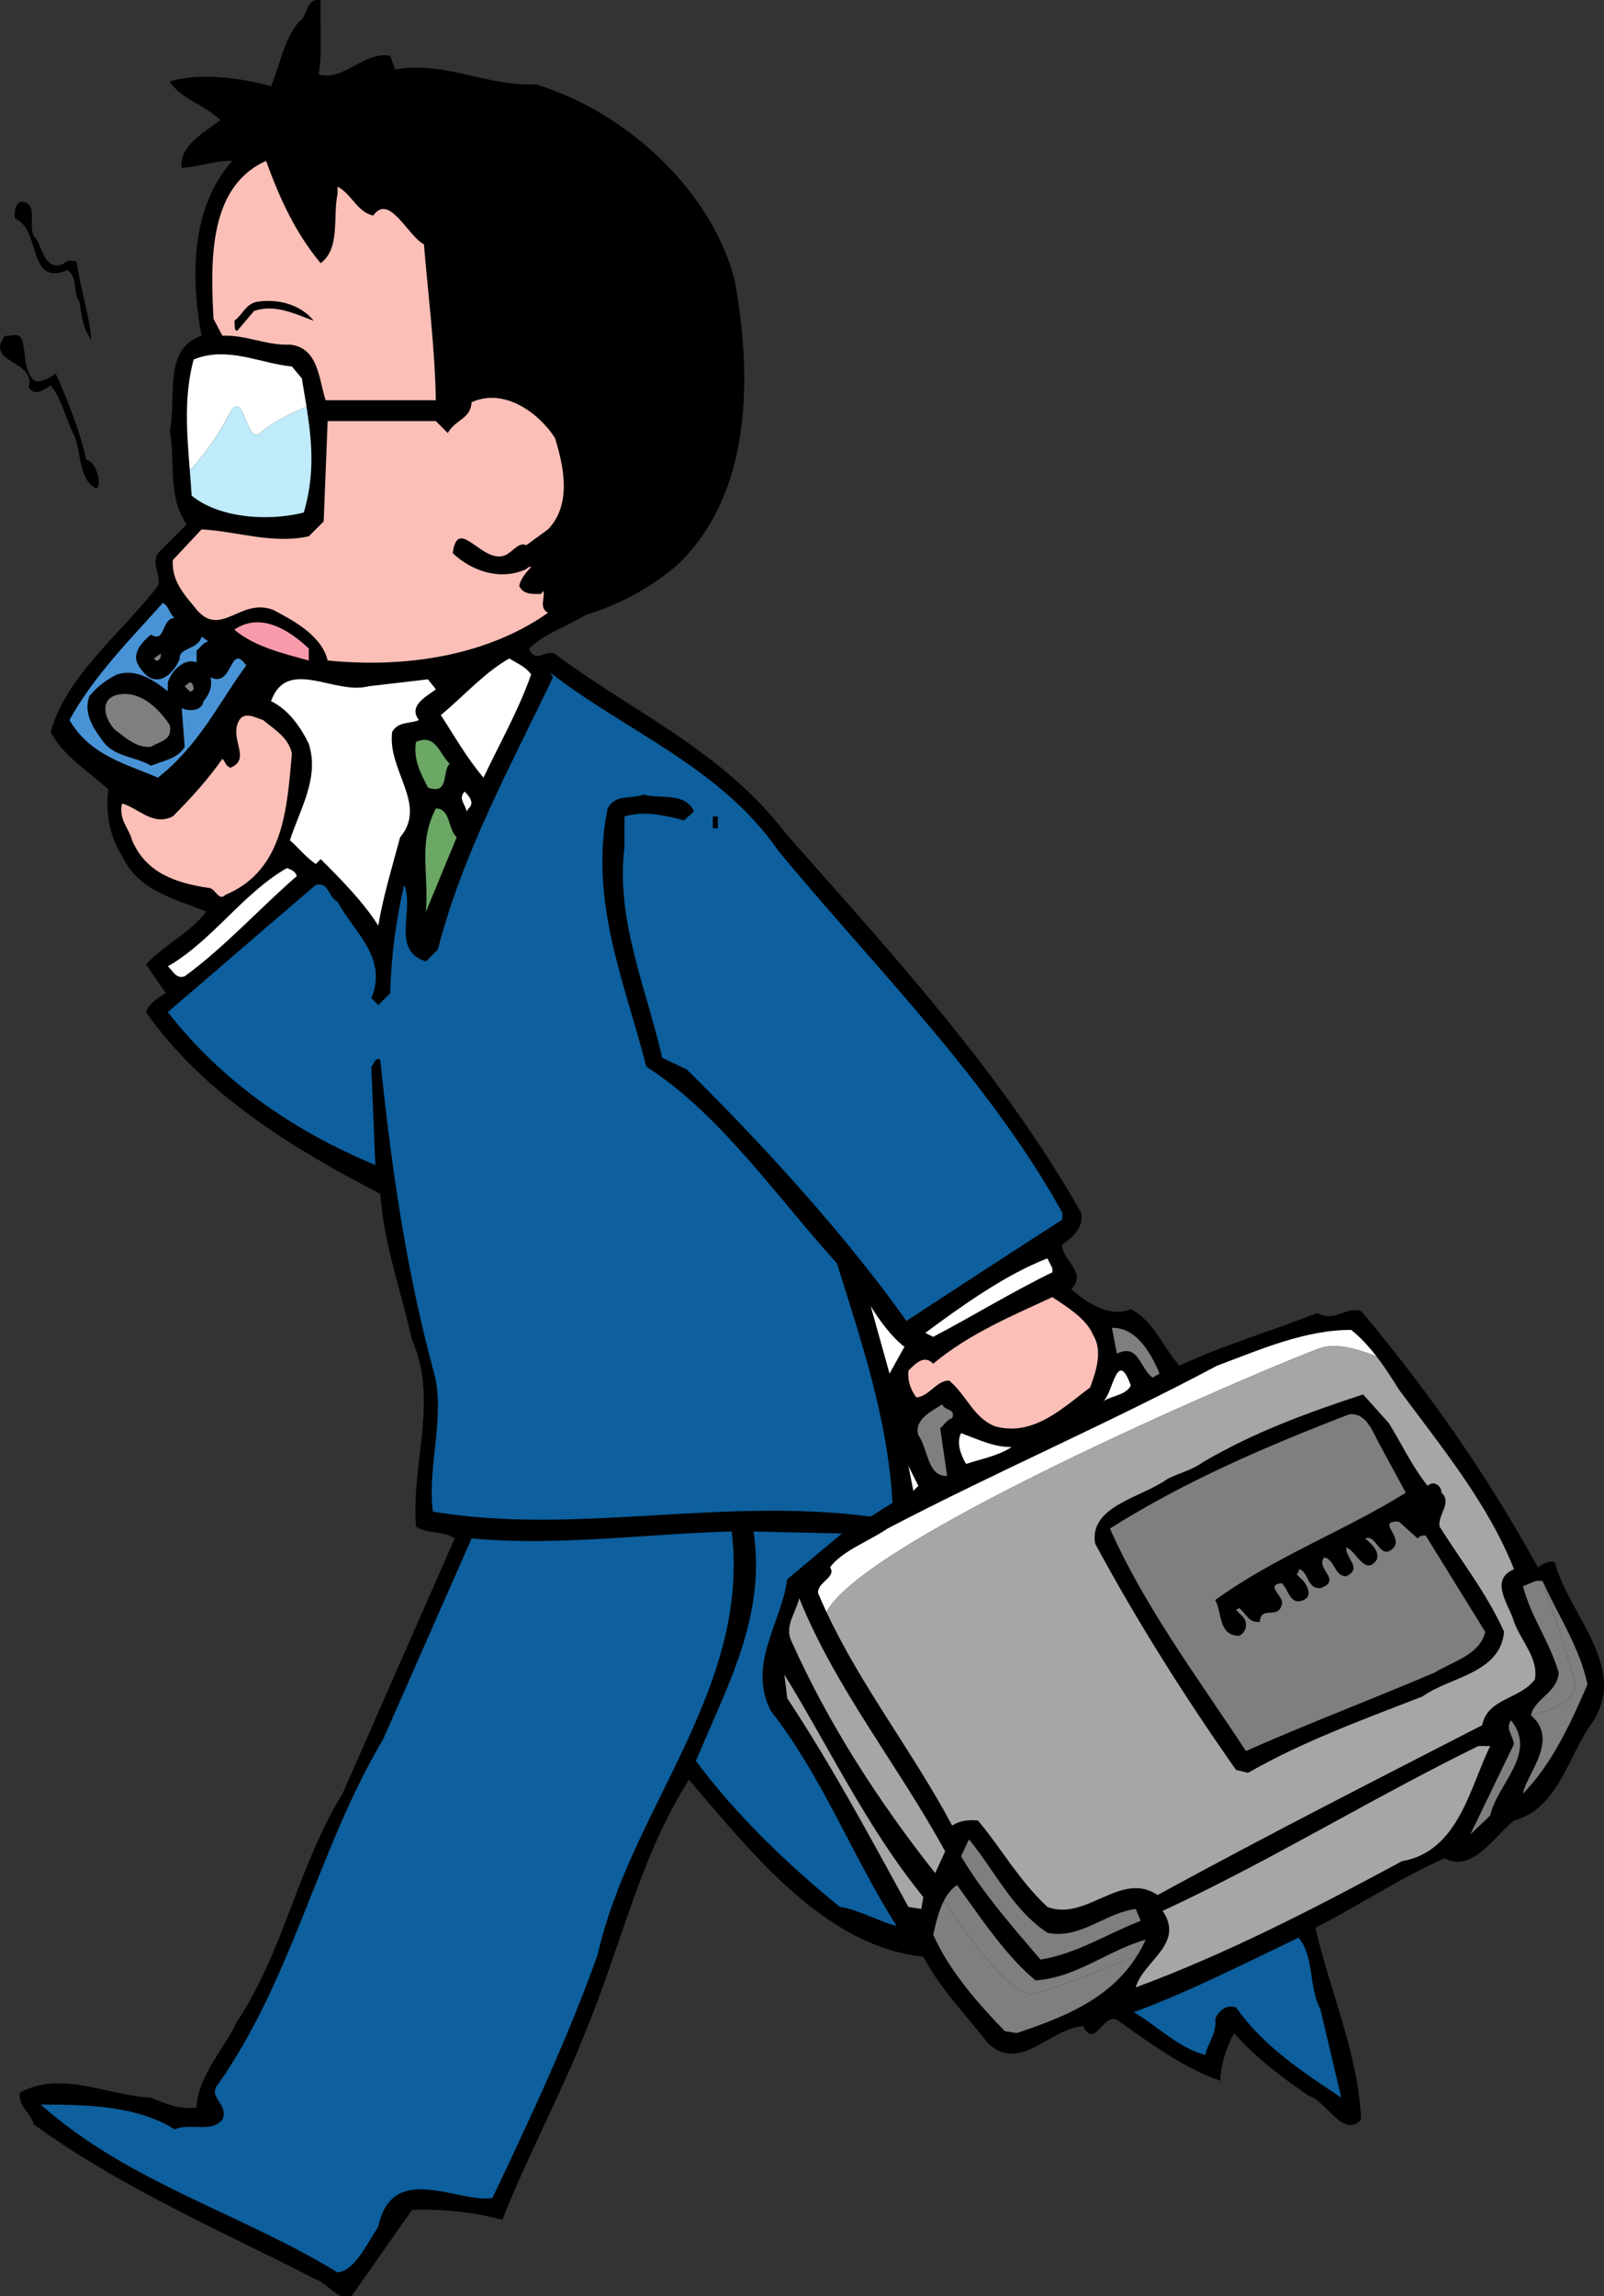 <svg xmlns="http://www.w3.org/2000/svg" width="290.824" height="416.16"><rect width="100%" height="100%" fill="#333333" stroke="none"/><defs><clipPath id="a"><path d="M3 0h287.66v416.16H3Zm0 0"/></clipPath></defs><g clip-path="url(#a)" transform="translate(.163)"><path d="M57.98 0c-.18 4.5.364 8.82-.359 13.5 4.68 1.258 7.922-4.14 12.961-3.422l.902 2.52c9-1.618 16.38 3.062 25.559 2.703 16.02 4.86 31.68 18.898 36 35.457 3.238 17.82 3.059 38.883-10.441 51.66-5.04 4.32-10.98 7.383-16.559 9-3.422 2.16-7.559 3.422-10.262 6.121 1.082 3.059 3.422-.36 5.043 1.262 14.399 10.617 30.059 17.277 41.758 32.578 19.621 22.14 39.063 43.383 53.281 68.402.54 2.7-1.62 4.5-3.422 5.758-.18 2.883 4.68 5.04 1.621 8.102 3.06 2.699 7.2 5.218 10.801 3.597 4.32 2.34 5.758 6.84 8.82 10.262 8.098-3.781 16.739-6.3 25.02-9.54 3.059 1.802 5.219-1.26 7.918-.358 12.422 14.757 23.043 30.058 32.043 46.437.899-.539 1.8-1.258 3.059-.898 2.52 9.539 13.859 19.437 6.48 29.52-4.14 5.94-5.941 15.12-13.86 17.28-3.6 2.88-7.562 9.54-12.6 6.84-8.098 3.598-15.661 8.637-23.4 12.598 2.7 11.7 7.739 22.86 8.278 34.742-3.238 3.598-6.297-3.422-9.539-4.32-4.68-3.242-9.36-6.66-13.5-11.34-1.437 2.7-2.34 5.578-2.52 8.64-6.66-2.34-12.78-6.84-18.359-10.8-2.7-2.16-4.32 5.398-6.48.898-5.942.36-11.52 8.64-17.282 3.063-3.777-4.864-8.82-10.082-11.699-15.66-17.64-1.801-30.777-18.364-42.48-32.043-8.82 13.68-12.418 30.421-18.719 45.543-4.5 11.52-10.621 22.68-15.121 34.199-5.578-1.442-10.621-1.98-16.379-1.801l-10.98 15.66c-2.88.719-4.141-2.34-6.481-3.058-17.102-8.82-34.918-16.383-51.121-28.082-.54-2.16-2.879-3.239-2.52-5.758 7.563-4.14 15.84.539 23.762.898 3.059 1.258 5.04 2.16 8.277 1.8.184-5.581 4.864-10.44 7.383-15.66 8.461-12.78 10.98-28.081 19.078-41.222l20.34-46.258c-1.98-1.441-4.86-.718-7.02-2.16-.898-11.52 4.141-22.86-.718-33.84-1.98-8.82-5.04-17.101-5.762-26.46-15.3-7.919-31.86-17.82-42.48-32.938.363-1.262 2.16-2.703 3.601-3.422l-3.601-5.219c3.601-3.781 7.562-5.402 10.98-9.543-5.578-2.34-12.238-3.597-15.3-10.078-2.157-3.422-3.06-7.562-2.52-12.062-3.777-3.598-7.918-5.758-10.438-10.438 2.88-10.262 12.598-17.64 19.438-26.46.723-1.622-1.258-3.962 0-5.942l5.223-5.219c-3.602-5.219-1.98-11.34-3.063-16.922C31.883 72 29.363 63.18 36.383 60.84c-1.98-10.621-1.98-23.223 5.578-31.68-2.7-.18-5.938 1.078-9.18 1.258-.539-3.957 4.14-6.48 7.02-8.64-2.88-2.88-7.2-3.778-9.18-7.02 5.402-1.617 12.781-.719 18.36.902 1.62-3.96 2.343-8.46 5.042-11.7C55.824 2.88 55.102-.36 57.98 0"/></g><path d="M56.886 19.078c3.238-2.16 6.3-5.219 10.441-5.219 1.801 5.758 7.02 0 11.16 1.801 21.419.36 43.2 12.059 51.118 32.938 2.16 14.941 4.14 27.183-1.617 41.582-4.141 9.718-14.043 15.84-23.942 17.46.18-1.8.36-7.382-3.418-5.222 2.156-7.2 8.098-14.398 3.957-22.68-1.437-7.02-9.18-10.078-15.3-11.699-2.52.36-4.86 1.078-6.84 3.059-1.438-9.899-.36-19.258-2.52-28.98-5.578-2.34-7.738-8.278-10.98-12.598-1.438 0-3.059-.36-3.778 1.257.54.723.36 1.801.36 2.703-3.422-1.62-4.14-7.921-7.743-4.863-.18 4.32.18 8.64-.539 12.602-3.96-4.68-4.32-10.98-6.48-16.38-4.32-2.16-8.277 1.622-12.598 2.161l-.36-.54c2.7-2.882 6.837-3.241 10.438-3.062 1.082-1.257-.18-2.878-1.437-3.78-3.422-.18-6.664-1.079-9.363-3.06 4.863-.718 10.62.903 15.12 3.422.9-4.14-.538-10.261 3.06-13.863-.9 4.32-.54 10.082 1.261 12.961"/><path fill="#fbbfb7" d="M48.245 29.16c2.34 6.48 5.22 12.957 9.899 18.54 3.601-2.7 2.164-8.282 3.062-12.602V33.84c2.52 1.258 3.602 4.68 6.48 5.219 2.88-4.141 6.302 3.78 9.18 5.218.72 8.82 1.981 18.543 2.16 28.262h-19.98c-1.262-3.781-1.262-9.539-6.48-10.078-4.32.18-7.922-1.8-12.239-1.621l-1.62-3.063c-.54-10.617-.9-23.937 9.538-28.617"/><path d="M6.667 43.379c1.078 2.16 1.797 5.941 5.04 4.32.538-.719 1.437-.36 2.16-.36.718 4.86 2.34 9.9 2.699 14.22-1.442-1.621-1.801-4.5-2.16-6.84-1.262-1.801-.18-4.32-2.16-5.758-7.38 3.059-4.68-7.383-9.54-9.363-.18-1.438.18-2.88 1.258-3.059 3.422.36.543 5.219 2.703 6.84M56.886 58.14c-3.422-1.261-7.02-3.062-10.8-1.8l-3.06 3.597c-.718 0-.359-1.257-.538-1.796 1.617-1.262 1.976-2.883 3.957-3.422 4.32-.719 8.28.718 10.441 3.422M3.964 61.559c.723 1.62.18 5.402 2.16 7.379 1.082.542 2.883-.36 3.961-1.258 2.16 4.68 4.32 10.257 5.582 15.66 1.438.36 1.797 1.98 2.16 3.058 0 .72.36 1.622-.363 2.16-3.238-1.62-2.699-6.48-3.957-9.538-1.62-3.06-2.16-6.48-4.32-9.18-1.082.719-2.88 2.16-3.961.36 1.262-5.04-8.102-4.321-4.32-9.36 1.082.18 2.52-.723 3.058.719"/><path fill="#fbbfb7" d="M100.628 79.379c1.617 5.219 3.059 12.058-1.261 16.558l-3.961 2.883c-1.258-.722-2.52 1.258-3.778 1.797-4.14 1.801-8.64-7.379-9.543-.36 3.422 3.243 8.64 5.044 13.32 2.884.18-.18.54-.543.903-.36-.723.719-1.98 2.156-2.16 3.418.719 1.621 2.52 1.442 3.957 1.442l.36-.543c.542.902-.9 3.062.902 3.96-10.98 7.743-25.739 10.083-39.961 8.641-1.079-4.5-6.122-7.199-9.899-9.18-6.12-2.34-9.723 5.762-14.402-.718-2.16-2.52-3.961-4.863-3.778-8.281l5.22-5.582c6.48.363 12.78 2.703 19.44 1.261l2.7-2.699.719-18.18h19.62l2.16 2.16c1.442-2.52 4.141-2.52 4.321-5.582 5.938-2.699 12.238 1.98 15.121 6.48"/><path fill="#4893d6" d="M31.687 111.96c-2.52.18-1.621 4.68-4.32 3.06-1.622 1.261-3.243 3.242-2.52 5.039.54 1.261 1.98 3.058 3.418 3.058 1.98.184 3.781-2.156 4.32-3.777-.18-1.98 3.422-1.621 3.961-3.961l1.262.902c-.902 0-1.441 1.078-2.164 1.617v2.16c-2.156-.898-4.5 1.442-5.219 3.602v1.621c-2.52-1.98-5.578-4.14-9.18-3.062-1.8.898-3.601 2.16-5.039 3.96-1.082 2.88.54 5.583 2.16 7.739 2.16 3.422 6.122 3.062 9 4.863 2.16-.902 4.86-1.261 6.122-3.422l-.543-7.02c1.082.54 3.601.72 3.96-1.26 1.083-1.259 1.622-2.7 1.262-4.317 4.14 1.976 3.418-6.48 6.477-2.164-5.04 6.84-8.457 14.402-16.02 20.34-5.757-2.52-12.238-3.958-16.02-10.438 4.321-7.922 10.981-14.582 16.923-21.238 1.257.718 1.078 1.976 2.16 2.699"/><path fill="#f89aaa" d="M55.988 117.54v2.16c-4.68-1.262-9.903-2.52-13.5-5.583 4.68-3.238 9.898 0 13.5 3.422"/><path fill="#7f7f7f" d="M28.624 119.7c-.359.179-.539-.18-.718-.36l1.261-.903c0 .364 0 1.083-.543 1.262"/><path fill="#fff" d="M96.308 122.219c-2.344 6.66-5.762 12.601-8.64 18.719-3.063-3.598-5.04-7.2-7.743-11.34 4.14-3.418 7.922-7.739 12.422-10.258 1.437.898 2.879 1.441 3.96 2.879"/><path fill="#0d5f9d" d="M141.308 154.438c17.82 21.421 38.16 41.582 51.297 65.343v1.258c-9.54 6.121-18.899 12.242-28.258 18.36-10.98-15.477-25.922-31.86-39.781-45.54l-4.5-2.16c-2.88-12.601-8.461-25.02-6.84-38.16v-5.578c3.601-1.082 7.379-.18 10.8.719l1.801-1.621c-1.62-3.598-6.12-2.16-9.18-3.059-2.16.898-5.042-.18-6.48 2.52-3.422 16.917 3.239 31.859 7.02 46.8 13.32 8.461 23.758 23.758 34.558 35.64 4.32 13.86 9.18 27.9 10.082 43.38l-3.96 2.52c-27.18-3.598-53.461 3.421-79.38-.9-1.081-8.46 2.52-17.82 0-25.92-4.859-18-7.562-36.72-9.542-55.981-1.078-.54-1.078.902-1.618 1.261l.72 17.82c-14.22-5.94-27.36-14.581-37.622-27.718 8.64-7.383 18.18-15.66 26.82-23.043 2.52-.54 2.16 2.16 3.961 3.058 2.88 5.403 9.18 10.083 6.121 17.461l1.258 1.262 2.16-2.16c.18-6.84 1.082-13.32 2.52-19.621 1.98 4.32-2.52 11.883 3.96 13.86l2.161-2.16c4.5-17.462 13.14-33.118 20.879-49.317l-.54-.903c13.86 10.801 30.962 17.102 41.583 32.579"/><path fill="#fff" d="m77.585 123.117 1.442 1.801c-1.262 1.082-5.22 2.883-3.063 5.582-1.617.719-3.777.18-4.86 2.16-.898 7.02 6.481 13.14 1.442 19.078-1.441 5.403-3.058 10.621-3.96 16.024-2.7-4.325-7.02-8.645-10.442-12.063l-.899.899c-1.98-1.438-2.878-2.7-4.68-4.317 1.802-5.582 5.4-11.344 3.423-17.46-1.442-3.06-3.782-6.301-6.844-7.743 2.883-8.098 11.523-1.078 17.64-2.7l10.801-1.26"/><path fill="#7f7f7f" d="M35.105 124.918c-.18.18-.36.543-.719.363l-.898-.902.898-.719c.54 0 .719.719.719 1.258m-4.321 6.48c.543 2.883-1.796 2.883-3.417 3.961-2.7.18-4.5-1.62-6.48-3.058-1.981-1.98-3.06-5.942.897-6.48 3.961-.54 7.204 2.878 9 5.577"/><path fill="#fbbfb7" d="M52.925 136.617c-.898 9.363-1.258 21.063-12.058 25.563-1.262 1.257-1.801-1.262-3.06-1.262-5.94-.898-11.343-2.7-13.862-8.637-.54-2.164-2.52-3.781-1.801-6.664 3.062.903 5.582 4.145 9.183 2.344 3.418-3.422 6.48-6.844 9-10.441.54.539.54 1.261 1.438 1.62 3.96-1.62-.36-5.222 1.621-8.64 1.078-1.621 3.059-.36 4.32 0 2.16 1.8 4.68 3.238 5.22 6.117"/><path fill="#6ba765" d="M81.546 138.418c-1.441 1.262 0 5.762-3.96 4.32-1.259-2.52-2.7-5.039-2.16-8.277 3.6-1.621 4.32 2.34 6.12 3.957"/><path fill="#fff" d="m84.964 146.52-.36.539c-.179-1.258-1.616-2.34-.359-3.598.54.539 1.98 1.977.72 3.059"/><path fill="#6ba765" d="m82.808 151.738-5.582 13.5c.539-7.379-1.442-12.418 1.8-18.718 2.7 0 2.16 3.78 3.782 5.218"/><path d="M130.148 150.117h-.903v-2.156h.903v2.156"/><path fill="#fff" d="M53.827 158.762c-6.84 5.937-12.96 12.777-20.34 18.18-1.62.538-2.16-1.083-3.062-1.801 8.102-4.68 13.68-13.32 21.602-17.82.898.359 1.437.538 1.8 1.44m136.981 71.099v.718c-7.383 3.602-14.402 7.922-21.602 11.703l-1.441-.722c6.121-4.5 14.223-10.438 22.14-13.5l.903 1.8"/><path fill="#fbbfb7" d="M198.187 241.922c1.8 2.879.539 6.656-.54 9.539-4.863 3.598-10.26 9-17.28 7.02-3.961-1.622-5.04-5.583-8.282-8.282-2.34 0-3.597 2.88-5.937 3.063-1.082-1.442-1.621-3.063-1.442-4.864 1.442-1.437 2.88-2.878 4.5-1.257 6.48-5.403 14.22-8.641 21.602-12.063 2.34 1.621 6.117 3.781 7.379 6.844"/><path fill="#fff" d="m163.988 244.078-2.704 4.863-3.417-12.242c1.62 2.7 3.96 5.762 6.12 7.38"/><path fill="#7f7f7f" d="m210.245 248.941-1.257.72c-2.34-1.622-2.52-6.302-6.48-4.321l-.903-4.68c4.5-.18 7.203 4.86 8.64 8.281"/><path fill="#fff" d="M239.406 244.32c2.836-.945 6.789.121 10.171 1.508-1.367-1.773-2.875-3.433-4.59-4.808-8.46 0-16.562 3.601-24.3 6.48-19.621 10.441-40.14 19.262-59.762 29.52-3.418 2.34-8.098 3.96-10.437 7.02 1.257 1.8-2.34 2.698-2.16 4.679.48 1.16.996 2.304 1.527 3.441 7.094-13.746 83.722-45.898 89.55-47.84"/><path fill="#a6a6a6" d="M274.507 293.941c-.723-2.882-4.68-7.562 0-9.543-4.68-11.878-13.14-22.136-20.879-32.578-1.226-1.976-2.554-4.05-4.05-5.992-3.383-1.387-7.336-2.453-10.172-1.508-5.829 1.942-82.457 34.094-89.551 47.84 6.246 13.387 15.804 25.574 22.773 38.68 1.438-.899 3.059-1.078 4.68-.899 4.137 4.86 7.379 10.797 12.598 15.66 7.02 2.7 13.32-6.66 19.98-2.16 19.441-10.62 39.242-20.703 58.86-30.78.902-4.86 6.84-4.68 9.538-8.282.723-3.777-2.519-7.02-3.777-10.438"/><path fill="#fff" d="M205.027 251.102c-.899 1.796-3.422 1.796-5.04 2.878 1.797-1.261 2.52-9.902 5.04-2.878"/><path d="M251.827 257.941c2.34 3.778 4.141 7.739 7.02 11.34 1.078-1.082 2.52 0 2.52 1.258 1.98 1.8-.72 3.961-.36 6.121 3.961 6.3 8.64 12.238 11.7 19.078-.72 7.563-9.72 8.102-14.762 11.703-10.618 4.137-21.598 8.098-31.68 13.86l-2.16-.54c-9.36-13.32-18-27-25.559-41.042-1.078-6.84 8.461-8.278 13.14-11.7 2.161-1.078 4.5-1.62 6.481-3.058 9.18-5.402 19.078-9 28.98-12.242l4.68 5.222"/><path fill="#7f7f7f" d="M172.628 257.04c-.902.179-1.441 1.26-2.16 1.8l1.258 8.64c-3.598.18-3.418-4.859-5.219-7.378-.902-2.883 2.7-4.5 4.32-5.582.54 1.261 2.52.718 1.801 2.52m77.578 4.858 4.68 8.641c-11.34 7.02-23.578 11.52-34.559 19.441 1.258 2.16.54 6.48 4.32 6.48 1.618-.722 1.618-2.882.36-3.78l-.902-.899.543-.36c1.437 1.079 1.617 2.7 3.777 2.52.18-3.062 3.242-.363 3.961-3.062.719-1.438-3.238-3.598 0-3.957 1.262 1.078 1.441 4.137 3.961 3.058 1.621-.718.719-2.52 0-3.421l-1.262-1.258c.18-.18.543-.54.36-.903 1.8.18 1.441 3.602 3.96 3.422 4.141-1.441-1.078-3.601.723-5.582 1.977.543 1.797 3.422 3.957 3.422 3.063-1.441-.18-3.238 0-5.219 1.801.54 3.422 5.399 5.582 2.16.36-1.62-.902-2.703-2.16-3.78 2.16-.9 2.7 4.32 5.219 1.62 1.621-1.98-3.238-4.863.902-4.68l3.418 3.06c.36-.54.899-.54 1.442-.54l10.796 17.457c-.898 4.14-5.937 5.403-9.18 7.383-11.339 4.86-22.859 9.18-34.198 14.219-8.641-13.14-18.36-26.102-24.66-40.32 13.68-8.641 28.44-14.942 43.382-20.7 3.239-.36 4.317 3.418 5.578 5.578"/><path fill="#fff" d="M183.425 262.262c-2.52 1.617-5.578 2.16-8.277 3.058-.903-1.62-1.801-3.78-.903-5.582 3.063 1.082 5.762 2.524 9.18 2.524m-17.82 7.918-.899-4.5 1.801 3.601zm0 0"/><path fill="#0d5f9d" d="M132.667 277.559c3.418 28.62-18.36 50.222-24.3 76.68-5.399 15.12-12.239 29.702-19.083 44.1-6.117 1.079-18.18-6.839-20.699 5.22-1.98 2.882-4.14 7.921-7.379 8.28-17.64-10.8-37.8-16.198-53.82-30.421 8.281 0 17.461.184 24.3 4.5 2.7-1.258 6.661.723 8.641-1.797 1.258-2.883-2.882-3.96-.722-6.48 13.5-19.262 18-42.48 29.883-62.461l16.02-36.36c16.019 1.442 32.038-.898 47.16-1.261"/><path fill="#0d5f9d" d="M142.745 286.2c-1.078 7.921-7.199 15.3-3.058 23.76 9.539 12.24 14.758 26.278 22.86 39.06-2.7-.54-6.66-2.88-10.263-3.418-9.539-7.743-18.898-16.743-26.097-26.461 5.398-13.141 12.781-25.922 10.441-41.582l16.02.363-9.903 8.277"/><path fill="#a6a6a6" d="m171.367 335.52-1.801 3.96c-10.258-12.96-19.438-27.18-26.098-42.12-1.262-2.7.899-5.22 1.438-7.739 6.48 16.2 18 30.418 26.46 45.899m-3.96 8.28-.36 2.16-2.34-.358c-7.02-12.782-13.859-25.563-21.96-37.801l-.54-4.32c8.102 13.14 14.942 27.718 25.2 40.32"/><path fill="#7f7f7f" d="m270.187 329.04-3.602 3.42 7.922-16.382c-.18-1.437-1.62-2.879-.539-4.316 4.86 6.117-2.523 11.52-3.781 17.277"/><path fill="#a6a6a6" d="M270.187 316.441c-3.781 7.739-5.762 19.079-16.02 20.88-15.66 8.46-31.68 16.738-48.242 22.859 1.262-4.68 9-7.918 4.86-13.86 19.44-9 37.8-20.34 57.242-29.879h2.16"/><path fill="#7f7f7f" d="M189.906 350.281c5.941 1.258 10.441-3.601 16.02-4.32l.901 2.16c-6.12 2.34-11.52 5.938-18.18 7.02-5.222-6.121-10.44-12.063-14.402-18.723l1.442-3.059c4.5 5.403 7.918 12.782 14.219 16.922"/><path fill="#0d5f9d" d="m239.406 364.14 3.78 16.02c-7.019-4.68-14.218-9.36-19.081-16.379-1.797-.543-3.238.719-3.778 2.16.36 2.52-1.44 4.5-1.8 6.477-4.86-1.258-8.64-5.219-12.961-7.738 10.261-3.782 19.98-8.82 29.879-13.5 2.882 3.422 1.8 9 3.96 12.96"/><path fill="#7f7f7f" d="M187.406 361.32c-4.254.852-13.579-12.78-16.262-16.86-.973 1.88-1.492 4.169-1.938 6.18 2.88 6.481 7.922 12.239 12.961 17.462l2.16.359c8.274-2.758 16.973-6.117 21.907-14.133-6.575 2.715-15.742 6.375-18.828 6.992"/><path fill="#7f7f7f" d="M187.406 361.32c3.086-.617 12.253-4.277 18.828-6.992a23.88 23.88 0 0 0 1.492-2.789c-7.02 1.98-12.418 6.84-19.98 7.379-5.579-4.68-9.899-11.34-14.22-17.277-1.023.68-1.784 1.675-2.382 2.82 2.683 4.078 12.008 17.71 16.262 16.86m100.421-56.04c-1.44-6.84-5.402-12.601-8.101-18.722-.016-.004-.027-.004-.043-.004 1.601 4.726 4.969 14.746 5.723 17.765 1 4-4.239 5.64-7.84 6.54 5.218 4.5-.719 10.44-1.438 14.218 5.399-5.578 8.637-12.777 11.7-19.797"/><path fill="#7f7f7f" d="M285.406 304.32c-.754-3.02-4.122-13.039-5.723-17.765-1.414-.332-2.309.55-3.555.906 1.438 5.578 4.86 10.078 6.477 15.66-.18 3.598-4.32 4.68-5.04 7.738 3.602-.898 8.84-2.539 7.84-6.539"/><path fill="#fff" d="M47.406 78.32c1.507-1.507 5.03-3.265 8.164-4.64-.258-1.653-.551-3.344-.844-5.102l-1.8-2.16c-5.759-.54-11.7-3.777-17.821-1.258-1.778 6.668-1.238 13.219-.688 20.145 2.563-2.778 5.27-6.543 6.989-9.985 3-6 3 6 6 3"/><path fill="#bfebfb" d="M47.406 78.32c-3 3-3-9-6-3-1.72 3.442-4.426 7.207-6.989 9.985a252.5 252.5 0 0 1 .328 4.515c5.04 4.14 14.04 4.68 20.34 3.059 2.008-6.883 1.5-12.738.485-19.2-3.133 1.376-6.657 3.133-8.164 4.641"/></svg>

